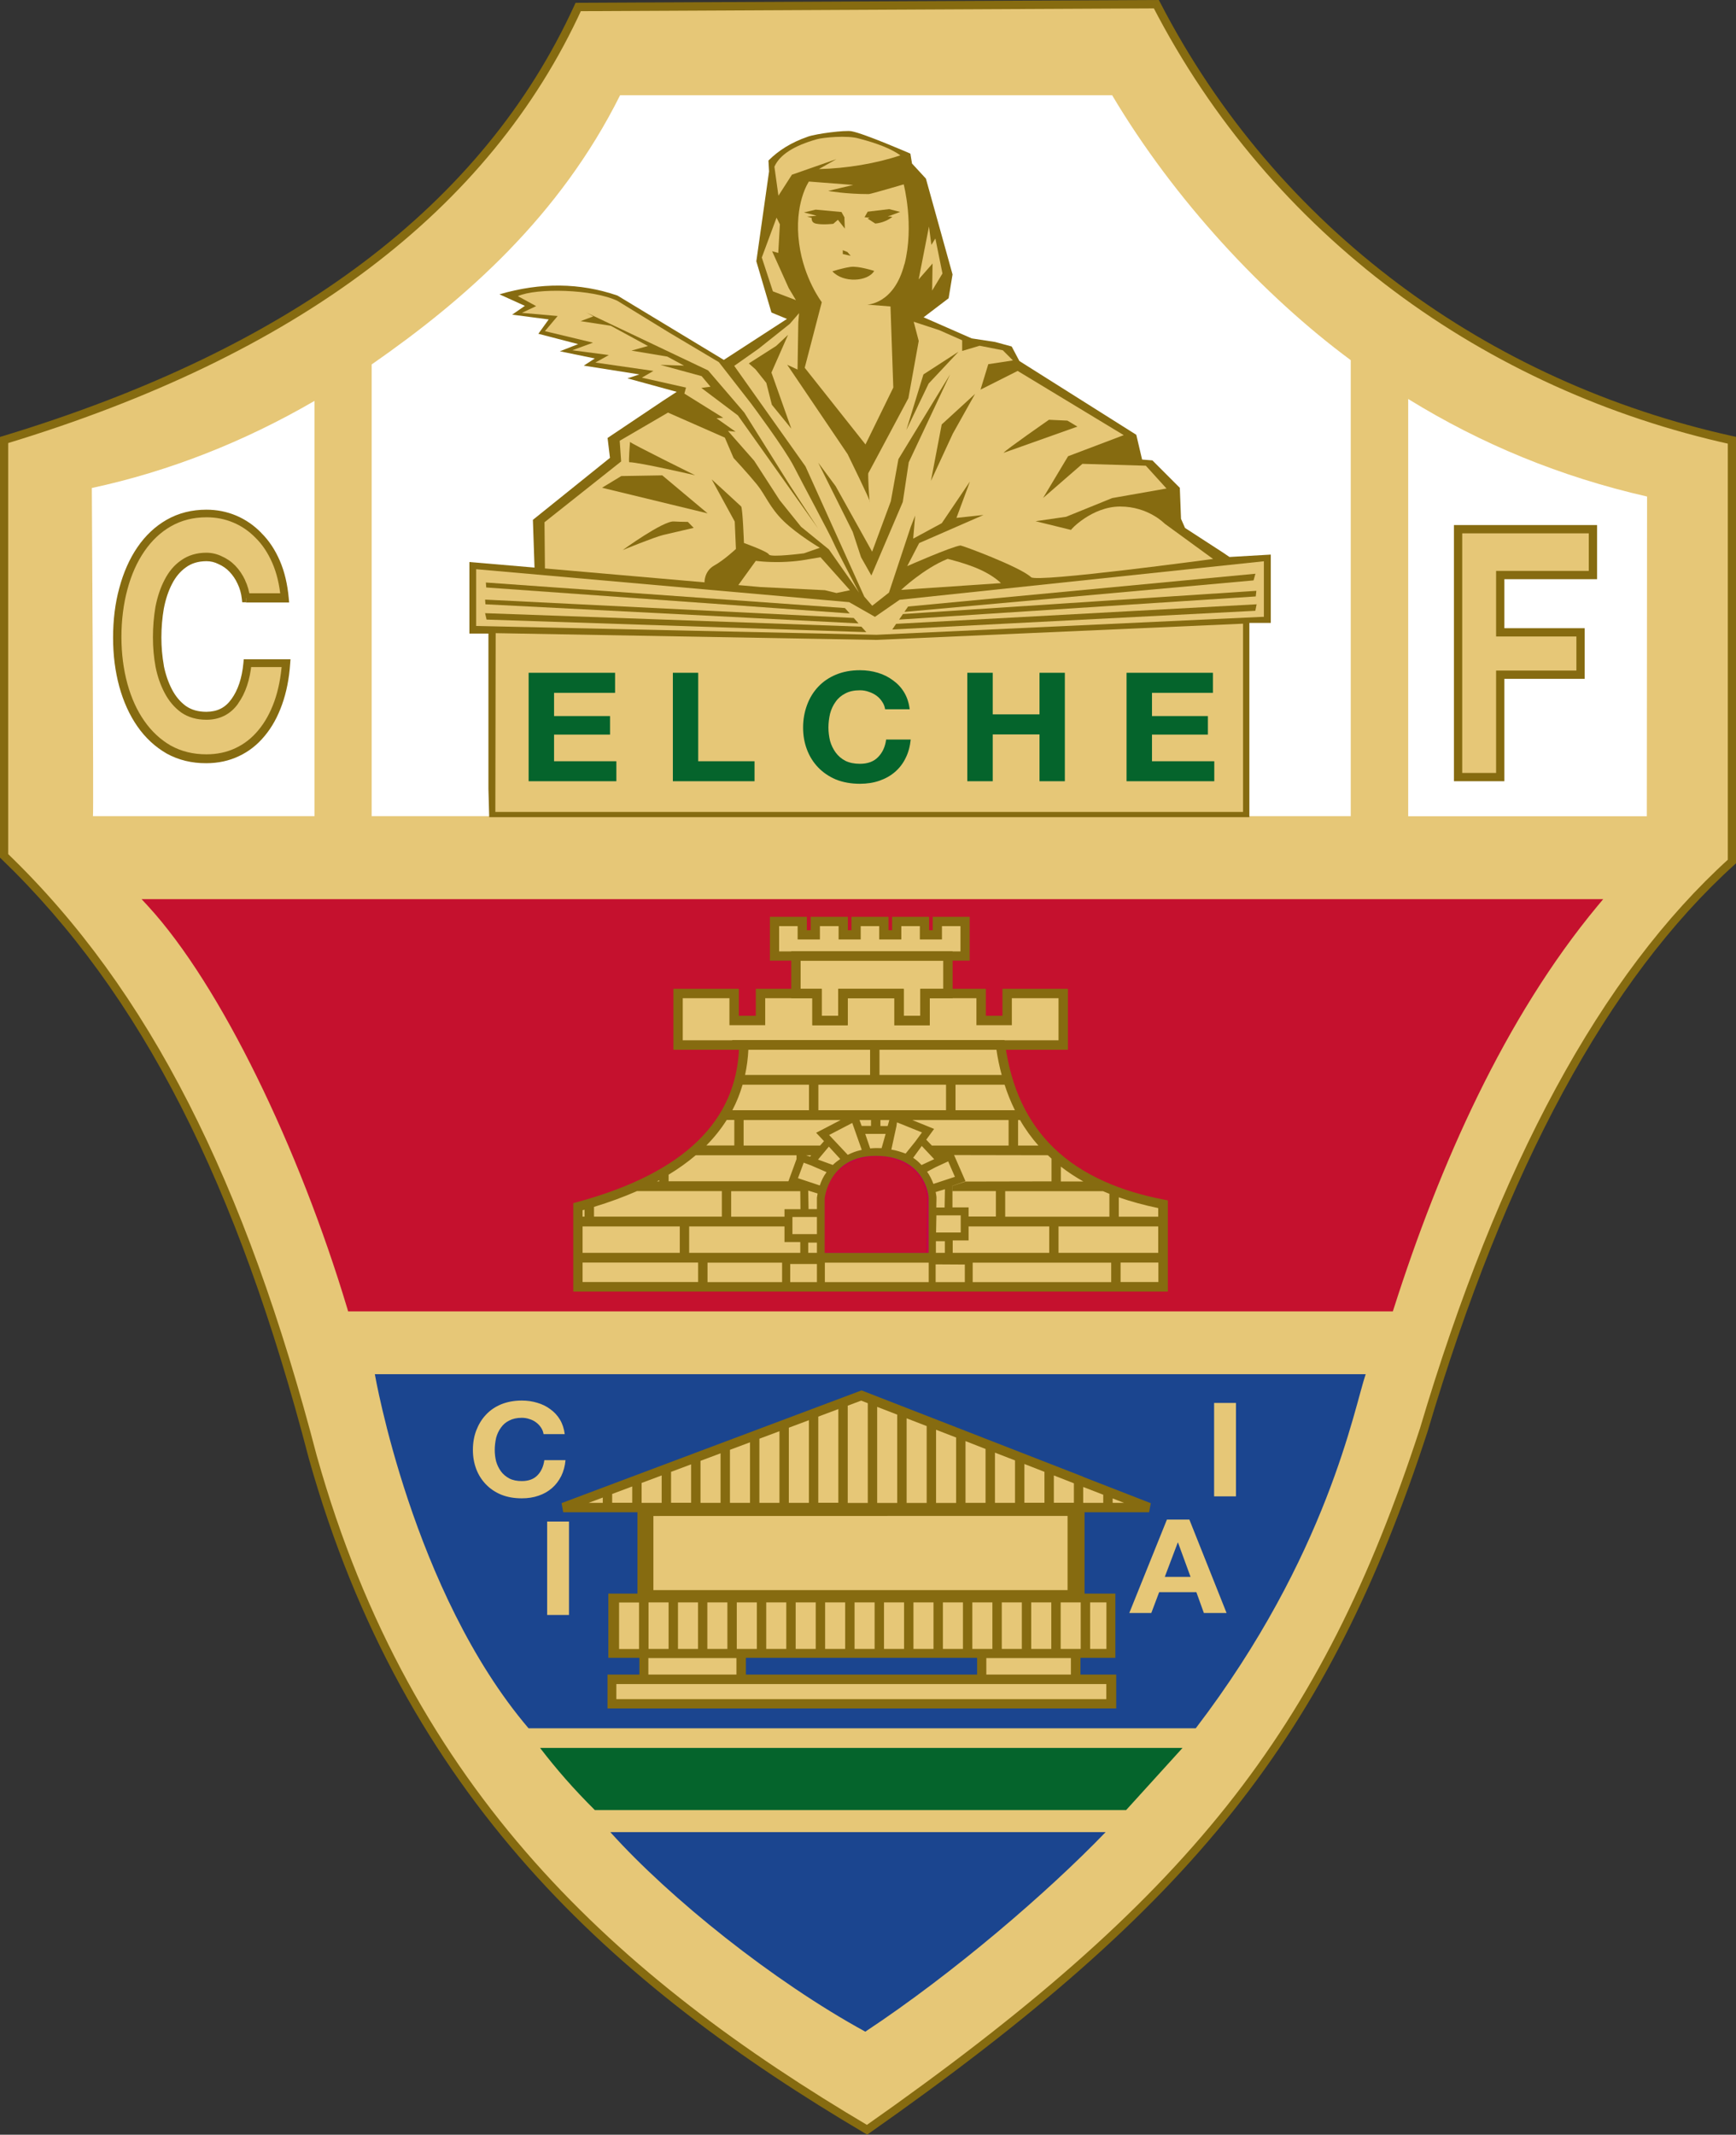<?xml version="1.0" encoding="UTF-8"?>
<svg id="Capa_2" data-name="Capa 2" xmlns="http://www.w3.org/2000/svg" viewBox="0 0 203.41 250">
  <rect x="0" y="0" width="203.41" height="250" fill="#333333" stroke="none"/>
  <defs>
    <style>
      .cls-1 {
        fill: #866b10;
      }

      .cls-1, .cls-2, .cls-3, .cls-4, .cls-5, .cls-6, .cls-7, .cls-8 {
        stroke-width: 0px;
      }

      .cls-2 {
        fill: #1b458f;
      }

      .cls-3 {
        fill: #05642c;
      }

      .cls-4 {
        fill: #c4014b;
      }

      .cls-5 {
        fill: #c5112e;
      }

      .cls-6 {
        fill: #fff;
      }

      .cls-7 {
        fill-rule: evenodd;
      }

      .cls-7, .cls-8 {
        fill: #e6c777;
      }
    </style>
  </defs>
  <g id="Capa_1-2" data-name="Capa 1">
    <g>
      <path id="path3" class="cls-8" d="m135.49.49c13.79,26.75,38.73,44.74,67.44,51.07v49.33c-14.9,13.48-26.94,35.68-36.11,66.58-11.6,35.59-27.24,55.3-65.23,81.94-29.5-17.43-53.82-39.26-64.93-78.72C28.29,138.54,17.08,116.21.48,100.24v-48.71C34.58,41.2,57.01,24.3,67.75.82l67.74-.33h0Z"/>
      <path id="path5" class="cls-1" d="m135.49.49l-.43.22c13.86,26.88,38.92,44.97,67.77,51.33l.1-.47h-.48v49.33h.48l-.32-.36c-15,13.58-27.06,35.85-36.25,66.81l.46.14-.46-.15c-5.79,17.76-12.57,31.52-22.63,44.17-10.07,12.65-23.44,24.21-42.41,37.52l.28.4.25-.42c-29.45-17.41-53.64-39.12-64.71-78.44l-.47.13.47-.12C28.75,138.38,17.51,115.95.82,99.89l-.34.35h.48v-48.71h-.48l.14.46C34.8,41.65,57.38,24.66,68.19,1.02l-.44-.2v.49s67.74-.33,67.74-.33v-.49s-.43.22-.43.22l.43-.22V0s-68.05.33-68.05.33l-.13.28C56.64,23.94,34.37,40.76.34,51.07l-.34.1v49.27l.15.14c16.51,15.89,27.68,38.13,36.04,70.24h0s0,0,0,0c11.14,39.6,35.61,61.56,65.15,79.01l.27.16.26-.18c19.01-13.34,32.46-24.95,42.61-37.71,10.15-12.76,16.99-26.65,22.8-44.48h0c9.16-30.87,21.17-52.99,35.98-66.38l.16-.14v-49.94l-.38-.08c-28.59-6.3-53.39-24.21-67.12-50.82l-.14-.26h-.3s0,.49,0,.49h0Z"/>
      <path id="path7" class="cls-5" d="m41.14,153.08c-5.64-18.77-14.83-37.92-23.45-47.31h169.13c-10.96,13.2-18.58,30.46-23.97,47.31H41.14Z"/>
      <path id="path9" class="cls-5" d="m41.14,153.08l.46-.14c-5.66-18.82-14.85-38-23.56-47.5l-.36.33v.49h169.13s0-.48,0-.48l-.37-.31c-11.02,13.27-18.66,30.59-24.06,47.47l.46.15v-.48H41.14v.48l.46-.14-.46.14v.49h122.06l.11-.34c5.37-16.82,12.98-34.03,23.88-47.15l.66-.79H16.59s.75.81.75.81c8.53,9.28,17.73,28.41,23.35,47.12l.1.35h.36v-.49h0Z"/>
      <path id="path11" class="cls-6" d="m10.89,95.58c.1.04-.13-38.43-.13-38.43,9.07-1.95,17.84-5.41,26.09-10.2v48.63H10.89Z"/>
      <path id="path13" class="cls-6" d="m164.99,46.72c8.6,5.31,17.88,9.12,28,11.43l-.03,37.44h-27.96v-48.86Z"/>
      <path id="path15" class="cls-6" d="m43.55,42.68c11.03-7.66,22.03-17.36,29.11-31.53h57.65c7.28,12.26,17.78,23.5,27.96,31.03v53.4H43.55v-52.9Z"/>
      <path id="path17" class="cls-2" d="m61.93,202.4c-13.62-15.99-18.01-41.47-18.01-41.47h116.1c-1.33,3.86-4.43,21.21-19.91,41.47H61.93Z"/>
      <path id="path19" class="cls-2" d="m101.39,237.93c-10.77-5.88-22.89-15.6-29.88-23.37h58.04c-6.76,7.02-17.8,16.52-28.16,23.37Z"/>
      <path id="path21" class="cls-3" d="m63.28,204.7h75.28l-6.61,7.28h-62.25c-2.46-2.44-4.51-4.79-6.42-7.28Z"/>
      <rect id="rect23" class="cls-8" x="64.11" y="178.19" width="2.56" height="10.94"/>
      <rect id="rect25" class="cls-8" x="142.26" y="164.3" width="2.56" height="10.94"/>
      <path id="path27" class="cls-7" d="m136.73,177.96l-4.41,10.94h2.58l.92-2.44h4.36l.88,2.44h2.66l-4.36-10.94h-2.63Zm-.25,6.71l1.52-4.02h.03l1.47,4.02h-3.02Z"/>
      <path id="path29" class="cls-8" d="m63.69,167.95h2.48c-.08-.63-.26-1.19-.55-1.68-.29-.49-.67-.9-1.13-1.23-.45-.34-.96-.59-1.54-.76-.56-.17-1.17-.26-1.81-.26-.89,0-1.7.15-2.42.44-.71.3-1.3.7-1.79,1.23-.49.52-.86,1.14-1.13,1.84-.26.69-.39,1.45-.39,2.27s.13,1.54.39,2.24c.26.68.64,1.28,1.13,1.79.49.51,1.09.92,1.79,1.21.72.29,1.52.43,2.42.43.72,0,1.38-.1,1.97-.31.6-.2,1.12-.5,1.57-.89.45-.39.8-.86,1.08-1.41.27-.55.44-1.17.5-1.86h-2.48c-.1.74-.37,1.33-.81,1.78-.44.45-1.05.67-1.83.67-.58,0-1.07-.1-1.47-.31-.4-.22-.73-.49-.98-.84-.25-.35-.44-.74-.56-1.16-.11-.44-.16-.89-.16-1.35s.06-.94.16-1.4c.12-.45.31-.85.56-1.19.25-.36.57-.64.98-.84.4-.21.89-.32,1.47-.32.32,0,.61.05.9.15.3.09.56.22.79.4.23.17.42.38.57.61.15.23.25.48.29.75h0Z"/>
      <path id="path31" class="cls-8" d="m28.82,70.07h4.53c-.14-1.59-.48-3-1.01-4.23-.54-1.23-1.22-2.26-2.05-3.08-.81-.85-1.75-1.49-2.8-1.92-1.03-.43-2.13-.65-3.3-.65-1.63,0-3.1.37-4.41,1.11-1.29.74-2.38,1.77-3.27,3.08-.89,1.31-1.58,2.84-2.05,4.62-.48,1.74-.72,3.64-.72,5.69s.24,3.87.72,5.61c.47,1.72,1.16,3.22,2.05,4.5.89,1.28,1.98,2.29,3.27,3.04,1.31.72,2.78,1.07,4.41,1.07,1.31,0,2.51-.25,3.6-.77,1.09-.51,2.04-1.25,2.86-2.23.82-.98,1.47-2.16,1.97-3.54.49-1.39.8-2.94.92-4.65h-4.52c-.18,1.85-.67,3.33-1.49,4.46-.79,1.13-1.9,1.69-3.33,1.69-1.05,0-1.94-.26-2.68-.77-.74-.54-1.33-1.24-1.79-2.12-.46-.87-.79-1.84-1.01-2.92-.2-1.1-.3-2.23-.3-3.38s.1-2.37.3-3.5c.22-1.13.55-2.13,1.01-3,.46-.9,1.05-1.6,1.79-2.11.74-.54,1.63-.81,2.68-.81.58,0,1.12.13,1.64.39.54.23,1.01.57,1.43,1,.42.44.77.95,1.04,1.54.28.57.46,1.2.54,1.89Z"/>
      <path id="path33" class="cls-1" d="m28.82,70.07v.49h5.06l-.05-.53c-.15-1.63-.49-3.09-1.05-4.38-.56-1.28-1.27-2.36-2.16-3.23l-.34.34.35-.34c-.86-.89-1.85-1.57-2.96-2.04-1.09-.46-2.26-.69-3.49-.69-1.7,0-3.26.39-4.65,1.18-1.36.78-2.5,1.86-3.43,3.22-.93,1.36-1.63,2.95-2.12,4.77-.49,1.79-.73,3.73-.73,5.82s.25,3.96.73,5.74c.49,1.76,1.19,3.32,2.12,4.65.93,1.34,2.08,2.4,3.43,3.18h0s0,0,0,0c1.38.76,2.94,1.14,4.64,1.13,1.37,0,2.65-.27,3.81-.82,1.16-.54,2.17-1.33,3.02-2.36.86-1.02,1.54-2.26,2.05-3.69.51-1.43.83-3.03.95-4.78l.04-.52h-5.48l-.04.44c-.17,1.79-.65,3.19-1.4,4.22h0c-.72,1.01-1.64,1.48-2.94,1.49-.97,0-1.76-.23-2.4-.68l-.28.4.29-.39c-.67-.49-1.21-1.13-1.64-1.95-.43-.83-.75-1.75-.96-2.79l-.47.1.48-.09c-.19-1.07-.29-2.17-.29-3.3s.1-2.32.29-3.42l-.48-.08.48.09c.21-1.09.53-2.04.96-2.87h0s0,0,0,0c.43-.84.97-1.47,1.63-1.94h0s0,0,0,0c.64-.47,1.42-.71,2.39-.72.5,0,.97.11,1.42.34h.01s.01.01.01.01c.48.21.9.5,1.27.89.38.4.7.86.95,1.41h0c.25.52.42,1.09.49,1.73l.05.43h.43v-.49l.48-.05c-.08-.74-.28-1.43-.58-2.05l-.43.21.44-.21c-.3-.63-.67-1.19-1.13-1.67-.46-.48-.99-.85-1.59-1.11l-.19.44.22-.43c-.58-.29-1.21-.44-1.85-.44-1.13,0-2.14.3-2.97.9l.29.39-.28-.4c-.81.56-1.45,1.33-1.94,2.29h0s0,0,0,0c-.48.92-.83,1.97-1.06,3.13h0c-.2,1.17-.3,2.36-.3,3.59s.1,2.34.31,3.47h0s0,0,0,0c.22,1.12.58,2.14,1.06,3.05.49.93,1.13,1.7,1.93,2.28h0s0,0,0,0c.83.58,1.83.86,2.96.86,1.56.01,2.86-.65,3.73-1.9l-.4-.28.39.28c.88-1.22,1.39-2.79,1.58-4.7l-.48-.05v.48h4.52v-.48l-.48-.03c-.12,1.68-.42,3.19-.89,4.52-.48,1.34-1.11,2.47-1.88,3.39-.77.93-1.66,1.62-2.69,2.1-1.02.48-2.15.72-3.39.72-1.56,0-2.94-.34-4.17-1.02l-.23.43.24-.42c-1.23-.71-2.26-1.67-3.12-2.9-.86-1.23-1.52-2.68-1.98-4.35-.46-1.69-.7-3.52-.7-5.49s.24-3.87.7-5.56c.46-1.73,1.13-3.22,1.99-4.47.86-1.25,1.89-2.23,3.12-2.93,1.23-.7,2.61-1.05,4.16-1.05,1.11,0,2.14.2,3.12.61.99.41,1.86,1.01,2.64,1.81h0s0,0,0,0c.78.77,1.43,1.74,1.95,2.93.51,1.18.84,2.53.98,4.08l.48-.04v-.49h-4.53v.49l.48-.05-.48.05h0Z"/>
      <polygon id="polygon35" class="cls-8" points="175.79 67.35 186.64 67.35 186.64 61.98 170.85 61.98 170.85 91.01 175.79 91.01 175.79 79.01 185.2 79.01 185.2 74.05 175.79 74.05 175.79 67.35"/>
      <polygon id="polygon37" class="cls-1" points="170.85 61.98 170.36 61.98 170.36 91.49 176.27 91.49 176.27 79.5 185.68 79.5 185.68 73.57 176.27 73.57 176.27 67.83 187.13 67.83 187.13 61.49 170.36 61.49 170.36 61.98 170.85 61.98 170.85 62.46 186.16 62.46 186.16 66.86 175.3 66.86 175.3 74.54 184.71 74.54 184.71 78.53 175.3 78.53 175.3 90.52 171.33 90.52 171.33 61.98 170.85 61.98 170.85 62.46 170.85 61.98"/>
      <path id="path39" class="cls-1" d="m57.23,92.45v-18.25h-2.23v-8.38l7.63.65-.19-5.59,9.03-7.26-.28-2.33,6.52-4.37,1.58-1.03-5.77-1.58,1.4-.46-6.52-1.03,1.3-.84-4.1-.84,2.14-.84-4.66-1.21,1.21-1.68-4.28-.56,1.49-1.03-2.98-1.35c4.81-1.41,9.41-1.37,13.82.14l12.47,7.54,7.4-4.8-1.82-.75-1.77-6,1.49-10.52-.07-1.28c1.19-1.18,2.63-2.1,4.6-2.79,1.06-.37,4.39-.78,5.13-.64,1.47.26,6.9,2.62,6.9,2.62l.19,1.16,1.63,1.77,3.12,11.22-.46,2.79-2.93,2.23,5.63,2.47,2.75.42,1.94.53.9,1.7,13.7,8.64.68,2.9,1.21.1,3.21,3.21.14,3.63.47,1.07,4.38,2.84.83.56,4.84-.28v8h-2.51v22.75H57.32l-.09-3.29h0Z"/>
      <polygon id="polygon41" class="cls-8" points="55.79 66.66 55.79 73.31 102.71 74.34 147.9 72.24 148.09 72.24 148.09 65.73 105.41 70.24 102.52 72.24 99.5 70.52 55.79 66.66"/>
      <polygon id="polygon43" class="cls-8" points="145.65 95.09 58.04 95.09 58.08 73.47 58.08 74.15 102.66 74.94 145.65 73.04 145.65 95.09"/>
      <path id="path45" class="cls-8" d="m63.84,66.57l18.71,1.63s-.05-1.3,1.12-1.96c1.17-.65,2.56-1.95,2.56-1.95l-.14-3.21-2.7-4.94s3.26,2.98,3.45,3.17c.18.19.33,4.28.33,4.28,0,0,2.75.98,2.93,1.35.19.37,4.1-.14,4.1-.14l1.86-.65s-2.61-1.54-4.24-3.12c-1.63-1.58-2.14-3.07-3.12-4.28-.98-1.21-2.75-3.12-2.75-3.12l-1.02-2.38-6.66-2.93-5.66,3.3.17,2.42-8.98,7.12.05,5.4Z"/>
      <path id="path47" class="cls-1" d="m72.96,64.42s4.75-3.45,6-3.35c.36.03.96.04,1.64.05l.68.7c-1.48.34-3.04.7-3.57.83-1.12.28-4.75,1.77-4.75,1.77Z"/>
      <path id="path49" class="cls-7" d="m80.18,46.09l4.56,2.84-.79.05,2.24,1.58-.89-.09,3.07,3.49,2.98,4.61,2.51,3.12,3.26,2.65,2.84,4.05.7,1.02s-2.51-4.75-2.98-5.82c-.46-1.07-3.58-6.84-4.65-8.94-1.07-2.1-5.03-7.4-5.03-7.4l-3.77-4.84-5.87-3.49-6-3.68c-2.89-1.39-9.49-1.54-11.68-.56l2.14,1.17-1.67.79,4.19.37-1.49,1.77,5.63,1.35-2.42.89,4.28.56-1.58.88,6.8.98-1.35.79,5.17,1.16s-.19.7-.19.7Z"/>
      <path id="path51" class="cls-8" d="m86.51,68.52l2.05-2.84s1.16.18,3.02.14c1.86-.05,3.17-.33,3.17-.33l1.39-.23,3.45,3.86-1.58.33-1.35-.33-7.54-.37s-2.61-.23-2.61-.23Z"/>
      <path id="path53" class="cls-7" d="m86.04,42.86l8.34,11.76,6.89,15.25.93,1.07,1.96-1.54,2.56-7.72.51-1.3-.23,2.7,3.35-1.81,3.3-4.88-1.58,4.26,3.17-.34-7.54,3.29-1.4,2.7s5.17-2.28,6.24-2.42c.15-.02,6.95,2.48,8.28,3.72.7.65,21.32-2.14,21.32-2.14l-5.68-4.14s-1.91-2-5.21-2-5.85,2.74-5.75,2.74l-4.16-1.02,3.58-.52,5.4-2.19,6.36-1.12-2.42-2.67-7.43-.22-4.61,4,2.93-4.89,6.52-2.47-12.43-7.52-4.35,2.19.91-2.98,2.89-.44-1.19-1.19-2.72-.53-2.04.61v-1.25l-2.67-1.18-3.01-.99.59,2.25-1.21,6.7s-4.74,8.89-4.7,8.79c-.05.05.09,3.31.19,3.36.17.08-2.61-5.59-2.61-5.59l-7.08-10.47,1.21.56.09-5.54.09-1.07-1.09,1.26-3.67,2.92-2.84,2h0Z"/>
      <polygon id="polygon55" class="cls-1" points="90.39 43.63 92.72 50.2 90.44 47.4 89.79 44.84 88.53 43.26 87.74 42.56 90.95 40.51 92.34 39.21 90.39 43.63"/>
      <polygon id="polygon57" class="cls-1" points="106.48 54.14 111.32 43.85 105.27 53.77 104.38 58.7 102.19 64.61 97.91 56.93 95.87 54.18 99.91 62.28 100.89 65.26 102.1 67.4 105.78 58.79 106.48 54.14"/>
      <polygon id="polygon59" class="cls-1" points="111.64 50.79 109.08 56.32 110.34 49.71 114.25 46.13 111.64 50.79"/>
      <path id="path61" class="cls-1" d="m117.6,53.02c.28-.37,5.31-3.86,5.31-3.86l2.16.1,1.17.7s-8.64,3.07-8.64,3.07Z"/>
      <path id="path63" class="cls-8" d="m105.59,69.08s2.65-2.51,5.45-3.63c0,0,2.33.56,3.91,1.31,1.58.74,2.33,1.53,2.33,1.53,0,0-11.68.79-11.68.79Z"/>
      <path id="path65" class="cls-1" d="m73.72,54.13c1.15,0,7.73,1.53,7.73,1.53,0,0-7.63-3.77-7.63-3.91,0,0-.19,2.38-.09,2.38Z"/>
      <polygon id="polygon67" class="cls-1" points="108.81 44.92 106.2 50.36 108.2 43.85 112.31 41.19 108.81 44.92"/>
      <polygon id="polygon69" class="cls-1" points="95.87 61.91 86.46 48.65 82.18 45.43 83.25 45.29 82.21 44.05 77.38 42.73 80.15 42.82 78.19 41.76 73.99 41.06 75.92 40.52 71.56 38.15 68.03 37.61 69.52 37.05 68.68 36.59 82.97 43.38 87.21 48.32 92.61 56.93 95.87 61.91"/>
      <path id="path71" class="cls-8" d="m105.97,30.93c-1.21,4.73-4.37,4.74-4.37,4.74l2.74.22.33,9.5-3.26,6.66-7.12-8.98,2-7.68s-2.1-2.74-2.65-6.84c-.64-4.7,1.14-7.29,1.14-7.29l5.19.4-2.93.7s2.04.37,4.75.37c.23,0,4.1-1.14,4.1-1.14,0,0,1.26,4.82.09,9.36Z"/>
      <path id="path73" class="cls-8" d="m90.74,19.52c.62-1.39,2.28-2.46,5-3.22.66-.19,3.56-.49,4.92-.07,2.17.56,3.79,1.21,4.84,1.96-2.8.95-6.33,1.54-9.55,1.61l2.05-1.16-5.21,1.82-1.58,2.46-.47-3.39Z"/>
      <polygon id="polygon75" class="cls-8" points="92.42 33.75 93.26 35.15 90.56 34.12 89.26 30.16 90.99 25.49 91.38 26.27 91.19 29.62 90.47 29.42 92.42 33.75"/>
      <polygon id="polygon77" class="cls-8" points="109.13 28.68 108.85 26.53 107.64 32.72 109.27 30.86 109.22 34.03 110.43 32.03 109.6 27.93 109.13 28.68"/>
      <path id="path79" class="cls-1" d="m97.54,31.77s1.16-.37,2.1-.51c.93-.14,2.79.47,2.79.47-.74,1.26-3.63,1.44-4.89.05Z"/>
      <polygon id="polygon81" class="cls-1" points="98.75 29.75 98.75 29.3 99.29 29.51 99.68 29.96 98.75 29.75"/>
      <path id="path83" class="cls-1" d="m105.49,24.81l-1.17.44c-.09.02-.19.05-.3.08l.54.06c-.42.37-1.23.73-2,.79l-.9-.58.22-.09-.03-.02-.55-.05.37-.65,2.51-.3,1.3.33Z"/>
      <path id="path85" class="cls-1" d="m98.94,25.51l.05,1.26-.81-1.03-.54.47s-1.23.15-2.03-.02c-.49-.1-.52-.48-.5-.67l-.54-.15,1.11-.1c-.35-.12-1.48-.39-1.48-.39l1.37-.33,3.03.28.37.67h-.02Z"/>
      <polygon id="polygon87" class="cls-1" points="70.54 57.12 72.8 55.75 77.6 55.67 82.91 60.12 70.54 57.12"/>
      <polygon id="polygon89" class="cls-1" points="56.97 68.8 56.93 68.22 99 71.21 99.56 71.84 56.97 68.8"/>
      <polygon id="polygon91" class="cls-1" points="100.03 72.37 100.6 73.01 56.88 70.77 56.84 70.22 100.03 72.37"/>
      <polygon id="polygon93" class="cls-1" points="100.93 73.39 101.51 74.03 57.01 72.56 56.84 71.81 100.93 73.39"/>
      <polygon id="polygon95" class="cls-1" points="105.97 71.66 106.4 71.03 147.1 67.19 146.88 67.97 105.97 71.66"/>
      <polygon id="polygon97" class="cls-1" points="105.35 72.56 105.8 71.91 147.21 69.19 147.14 69.85 105.35 72.56"/>
      <polygon id="polygon99" class="cls-1" points="104.55 73.72 105 73.06 147.24 70.77 147.09 71.53 104.55 73.72"/>
      <polygon id="polygon101" class="cls-3" points="72.22 89.15 64.92 89.15 64.92 86.03 71.48 86.03 71.48 83.86 64.92 83.86 64.92 81.14 72.07 81.14 72.07 78.79 61.94 78.79 61.94 91.49 72.22 91.49 72.22 89.15"/>
      <polygon id="polygon103" class="cls-3" points="88.41 89.15 81.81 89.15 81.81 78.79 78.84 78.79 78.84 91.49 88.41 91.49 88.41 89.15"/>
      <path id="path105" class="cls-3" d="m103.71,83.06h2.88c-.09-.73-.3-1.39-.64-1.96-.34-.57-.78-1.04-1.31-1.42-.52-.39-1.11-.69-1.78-.89-.66-.2-1.36-.3-2.1-.3-1.04,0-1.97.17-2.81.52-.82.34-1.52.82-2.08,1.42-.57.6-1.01,1.32-1.31,2.14-.3.81-.46,1.69-.46,2.63s.15,1.79.46,2.6c.3.79.74,1.49,1.31,2.08.57.59,1.26,1.06,2.08,1.41.83.33,1.77.5,2.81.5.83,0,1.6-.12,2.29-.36.69-.24,1.3-.58,1.82-1.03.52-.45.94-.99,1.25-1.64.32-.64.51-1.36.59-2.15h-2.88c-.11.85-.43,1.54-.95,2.06-.5.52-1.21.78-2.12.78-.67,0-1.24-.12-1.71-.35-.47-.25-.85-.58-1.14-.98-.29-.4-.51-.86-.65-1.35-.12-.51-.19-1.03-.19-1.57s.07-1.1.19-1.62c.14-.52.35-.98.65-1.39.29-.42.67-.74,1.14-.98.47-.25,1.03-.37,1.71-.37.37,0,.71.06,1.04.18.34.11.64.26.91.46.27.2.49.44.66.71.18.26.29.55.34.87Z"/>
      <polygon id="polygon107" class="cls-3" points="116.32 86.01 121.8 86.01 121.8 91.49 124.77 91.49 124.77 78.79 121.8 78.79 121.8 83.66 116.32 83.66 116.32 78.79 113.34 78.79 113.34 91.49 116.32 91.49 116.32 86.01"/>
      <polygon id="polygon109" class="cls-3" points="142.28 89.15 134.98 89.15 134.98 86.03 141.53 86.03 141.53 83.86 134.98 83.86 134.98 81.14 142.12 81.14 142.12 78.79 132 78.79 132 91.49 142.28 91.49 142.28 89.15"/>
      <path id="path111" class="cls-8" d="m90.75,111.96v-4.04h3.25v1.56h1.53v-1.56h3.27v1.56h1.51v-1.56h3.25v1.56h1.51v-1.56h3.25v1.56h1.51v-1.56h3.25v4.04h-2.01v4.39h3.89v3.16h3.05v-3.16h6.57v6.03h-45.13v-6.03h6.57v3.16h3.1v-3.16h4.14v-4.39s-2.51,0-2.51,0Zm-3.63,10.53l30.07-.1c1.45,10.51,7.8,16.48,19.06,18.68v9.67h-68.57v-9.39c12.72-3.43,19.2-9.72,19.44-18.87Zm22.22,17.15s-.43-4.82-6.46-4.82-6.61,5.34-6.61,5.34v6.98s12.98,0,12.98,0c0,0,.1-7.5.1-7.5Z"/>
      <polygon id="polygon113" class="cls-1" points="111.62 116.91 111.62 111.41 92.71 111.41 92.71 111.96 93.26 111.96 93.26 112.51 110.52 112.51 110.52 115.81 107.84 115.81 107.84 118.97 105.89 118.97 105.89 115.81 98.22 115.81 98.22 118.97 96.28 118.97 96.28 115.81 93.81 115.81 93.81 111.96 93.26 111.96 93.26 112.51 93.26 111.96 92.71 111.96 92.71 116.91 95.18 116.91 95.18 120.07 99.33 120.07 99.33 116.91 104.79 116.91 104.79 120.07 108.94 120.07 108.94 116.91 111.62 116.91"/>
      <polygon id="polygon115" class="cls-1" points="90.75 111.96 91.29 111.96 91.29 108.46 93.46 108.46 93.46 109.48 93.46 110.02 96.07 110.02 96.07 108.46 98.26 108.46 98.26 109.48 98.26 110.02 100.85 110.02 100.85 108.46 103.02 108.46 103.02 109.48 103.02 110.02 105.61 110.02 105.61 108.46 107.78 108.46 107.78 109.48 107.78 110.02 110.37 110.02 110.37 108.46 112.54 108.46 112.54 111.42 90.75 111.42 90.75 111.96 91.29 111.96 90.75 111.96 90.75 112.5 113.62 112.5 113.62 107.37 109.29 107.37 109.29 108.94 108.86 108.94 108.86 107.92 108.86 107.37 104.53 107.37 104.53 108.94 104.11 108.94 104.11 107.92 104.11 107.37 99.77 107.37 99.77 108.94 99.35 108.94 99.35 107.92 99.35 107.37 94.99 107.37 94.99 108.94 94.54 108.94 94.54 107.92 94.54 107.37 90.21 107.37 90.21 112.5 90.75 112.5 90.75 111.96"/>
      <path id="path117" class="cls-4" d="m108.81,146.92v-.27h-12.16v-6.4h-.27l.27.04c.21-1.63,1.02-2.83,2.13-3.64,1.11-.81,2.53-1.22,3.94-1.22s2.82.41,3.9,1.22c1.08.81,1.85,2.01,2.02,3.63l.27-.03h-.27s-.1,6.67-.1,6.67h.27s0-.27,0-.27v.27h.27s.1-6.68.1-6.68v-.02c-.18-1.77-1.04-3.13-2.24-4.02-1.19-.89-2.71-1.33-4.23-1.33-1.52,0-3.05.44-4.27,1.33-1.22.89-2.12,2.24-2.35,4.01v.02s0,6.96,0,6.96h12.98v-.27s-.27,0-.27,0h0Z"/>
      <polygon id="polygon119" class="cls-1" points="85.47 120.06 89.66 120.06 89.66 116.9 95.18 116.9 95.18 120.06 99.33 120.06 99.33 116.9 104.79 116.9 104.79 120.06 108.94 120.06 108.94 116.9 114.41 116.9 114.41 120.06 118.56 120.06 118.56 116.9 124.03 116.9 124.03 121.83 79.45 121.83 79.45 122.38 80 122.38 79.45 122.38 79.45 122.94 125.13 122.94 125.13 115.8 117.46 115.8 117.46 118.96 115.51 118.96 115.51 115.8 107.84 115.8 107.84 118.96 105.89 118.96 105.89 115.8 98.22 115.8 98.22 118.96 96.28 118.96 96.28 115.8 88.56 115.8 88.56 118.96 86.57 118.96 86.57 115.8 78.9 115.8 78.9 122.94 79.45 122.94 79.45 122.38 80 122.38 80 116.9 85.47 116.9 85.47 120.06"/>
      <path id="path121" class="cls-1" d="m117.78,142.49h12.21v-2.68l-.75-.31h-11.46s0,2.99,0,2.99Zm13.31,0h4.62v-1.01c-1.64-.34-3.18-.76-4.62-1.26v2.27Zm4.62,1.14h-11.68v3.09h11.68v-3.09Zm-11.41-5.27h2.63c-.94-.53-1.82-1.11-2.63-1.74v1.74Zm-5.02-4.2h2.39c-.81-.92-1.53-1.91-2.15-2.99h-.23v2.99Zm-8.81,1.14h-.18s.18,0,.18,0Zm-1.27-1.14h8.98v-2.99h-11.28l2.55,1.04-.92,1.26.66.69h0Zm-5-2.99h-1.04v.7h.85s.19-.7.19-.7Zm-2.14.7v-.7h-1.35l.25.69h1.11Zm-3.56-.7h-11.37v2.99h8.96l.46-.52-.92-.98s2.87-1.49,2.87-1.49Zm-3.44,4.13h-.6l-.03.67h-1.1v-.22s0-.46,0-.46h-11.81c-.95.81-2.01,1.57-3.18,2.28v.77h14.04l.95-2.6v.22h1.1v-.67l.48.16.15-.16Zm-1.29,4.2h-8.1v2.99h6.25v-.88h1.87l-.02-2.1h0Zm-1.85,4.13h-11.17v3.09h13.02v-1.26s-1.85,0-1.85,0v-1.83Zm2.78,3.09h1.02v-1.2h-1.02v1.2h0Zm1.94,0h12.17v-6.39c0-.66-.68-4.96-6.19-4.96s-5.99,4.97-5.99,4.97v6.38h0Zm13.02,0h1.05v-1.36h-1.05v1.36Zm1.97,0h11.31v-3.09h-9.45v1.64h-1.86v1.46Zm5.06-7.23h-5.08v-.61l1.54-.51,10.06-.02v-2.66l-.43-.4-10.99-.02,1.34,3.07-1.53.53v2.53h1.89v1.07h3.2v-2.99h0Zm14.61,8.37v2.28h4.43v-2.28h-4.43Zm-1.1,2.29v-2.28h-16.23v2.28h16.23Zm-47.3,0h8.74v1.06h5.01v-1.06h12.17v-2.28h-12.17v3.35h-5.01v-3.35h-8.74v2.28h0Zm9.69,0h3.13v-2.12h-3.13v2.12Zm17.04,0h3.42v-2.06l-3.42-.02v2.08Zm-41.37-3.43h11.39v-3.09h-11.39v3.09Zm13.54,1.14h-13.54v2.28h13.54v-2.28Zm-13.54-5.38h.23v-.81l-.23.06v.75Zm1.33,0h14.99v-2.99h-9.94c-1.55.68-3.23,1.3-5.04,1.85v1.14h0Zm7.4-4.13h.25v-.14l-.25.14Zm5.77-4.2h3.28v-2.99h-.89c-.67,1.06-1.46,2.05-2.39,2.99Zm3.05-4.13h8.98v-2.99h-7.78c-.3,1.04-.7,2.04-1.2,2.99Zm10.08,0h14.96v-2.99h-14.96v2.99h0Zm16.07,0h6.96c-.47-.94-.87-1.94-1.21-2.99h-5.75v2.99Zm-24.66-4.13h14.65v-2.99h-14.26c-.05,1.03-.18,2.03-.39,2.99Zm15.75,0h14.32c-.26-.96-.47-1.95-.62-2.99h-13.7v2.99h0Zm-17.3-4.09h31.95l.07.48c.71,5.17,2.61,9.15,5.69,12.14,1.64,1.59,3.62,2.9,5.95,3.94,2.05.92,4.38,1.63,6.98,2.13l.45.09v10.68h-69.67v-10.36l.41-.11c6.3-1.7,11.02-4.1,14.16-7.15,3.09-3,4.7-6.62,4.86-10.97l-.84-.86h0Zm26.82,22.54v-2.01h-2.85l-.04,2.01h2.89Zm-1.89-2.93l.04-2.14-1.09.33s.11.48.1.68l-.02,1.13h.96,0Zm.42-5.4l-1.49.69-.98.52c.32.45.55.92.74,1.43l2.52-.83-.79-1.81h0Zm-3.09-1.81l-1.01,1.39c.43.3.62.47.98.85l1.48-.69s-1.45-1.54-1.45-1.54Zm-1.9.9l1.12-1.39.8-1.09-2.93-1.18-.06.44-.6,2.75c.61.1,1.09.26,1.68.47h0Zm-2.81-.64l.47-1.67h-2.39s.58,1.7.58,1.7c.56-.05.85-.05,1.35-.03Zm-2.33.19l-1.11-3.14-2.71,1.41,2.18,2.32c.67-.3.82-.38,1.65-.58Zm-3.85-.37l-1.27,1.52,1.73.63c.29-.28.53-.46.87-.7l-1.33-1.45h0Zm-2.95,1.89l-.67,1.81,2.56.85c.18-.55.4-1.03.79-1.56l-1.82-.79-.87-.32h0Zm1.63,3.6l-1.1-.34.04,2.17h.98v-1.34l.08-.48Zm-.08,2.75h-2.87v2.01s2.87,0,2.87,0v-2.01Z"/>
      <path id="path123" class="cls-7" d="m100.86,163.74l32.7,12.45.51.71h-7.79v10.43h3.95v6.68h-4.15l-.1,2.73h4.15v3.14h-58.61v-2.94h3.85v-3.04h-3.64v-6.68h3.95v-10.22h-9.21v-.4l34.42-12.86Zm-14.07,30.07v2.94h28.24v-2.94h-28.24Z"/>
      <path id="path125" class="cls-1" d="m79.44,187.66v5.45h2.35v-5.45h-2.35Zm-1.1,5.45v-5.45h-2.35v5.45h2.35Zm4.54-5.45v5.45h2.35v-5.45h-2.35Zm3.45,0v5.45h2.35v-5.45h-2.35Zm3.45,0v5.45h2.35v-5.45h-2.35Zm3.45,0v5.45h2.35v-5.45h-2.35Zm3.45,0v5.45h2.35v-5.45h-2.35Zm3.45,0v5.45h2.35v-5.45h-2.35Zm3.45,0v5.45h2.35v-5.45h-2.35Zm3.45,0v5.45h2.35v-5.45h-2.35Zm3.45,0v5.45h2.35v-5.45h-2.35Zm3.45,0v5.45h2.35v-5.45h-2.35Zm3.45,0v5.45h2.35v-5.45h-2.35Zm3.45,0v5.45h2.35v-5.45h-2.35Zm3.45,0v5.45h2.35v-5.45h-2.35Zm3.45,0v5.45h1.91v-5.45h-1.91Zm2.64-12.18v.52h1.33l-1.33-.52Zm-1.1.52v-.95l-2.35-.91v1.86h2.35Zm-2.37-3.05l7.94,3.09-.2,1.06h-7.56v9.53h3.61v7.52h-4.09v1.96h4.19v3.97h-59.61v-3.97h3.74v-1.96s-3.64,0-3.64,0v-7.52h3.41v-9.53h-8.7l-.19-1.07,35.15-13.2,25.97,10.11h0Zm-1.07,3.05v-2.29l-2.35-.92v3.2h2.35Zm-3.45,0v-3.63l-2.35-.92v4.54h2.35Zm-3.45,0v-4.97l-2.35-.91v5.88h2.35s0,0,0,0Zm-3.45,0v-6.31l-2.35-.92v7.23h2.35Zm-3.45,0v-7.65l-2.35-.91v8.57h2.35Zm-3.45,0v-8.99l-2.35-.91v9.91h2.35Zm-3.45,0v-10.33l-2.35-.91v11.25h2.35Zm-3.45,0v-11.67l-.78-.3-1.57.59v11.39h2.35Zm-3.45,0v-10.98l-2.35.88v10.09h2.35s0,0,0,0Zm-3.45,0v-9.68l-2.35.88v8.8h2.35Zm-3.45,0v-8.39l-2.35.88v7.51h2.35Zm-3.45,0v-7.09l-2.35.88v6.21h2.35Zm-3.45,0v-5.8l-2.35.88v4.92h2.35Zm-3.45,0v-4.51l-2.35.88v3.62h2.35Zm-3.45,0v-3.21l-2.35.88v2.33h2.35Zm-3.45,0v-1.92l-2.35.88v1.03h2.35Zm-3.45,0v-.62l-1.66.62h1.66Zm1.59,21.21v1.78h57.41v-1.77h-57.41Zm42.27-3.06h-27.09v1.96h27.09v-1.96h0Zm1.08.03v1.93h9.91v-1.93h-9.91Zm-39.6,0v1.93h10.32v-1.93h-10.32Zm-3.43-6.51v5.45s2.34,0,2.34,0v-5.45h-2.34Zm4.02-10.13v8.68h48.53v-8.69s-48.53.01-48.53.01Z"/>
    </g>
  </g>
</svg>